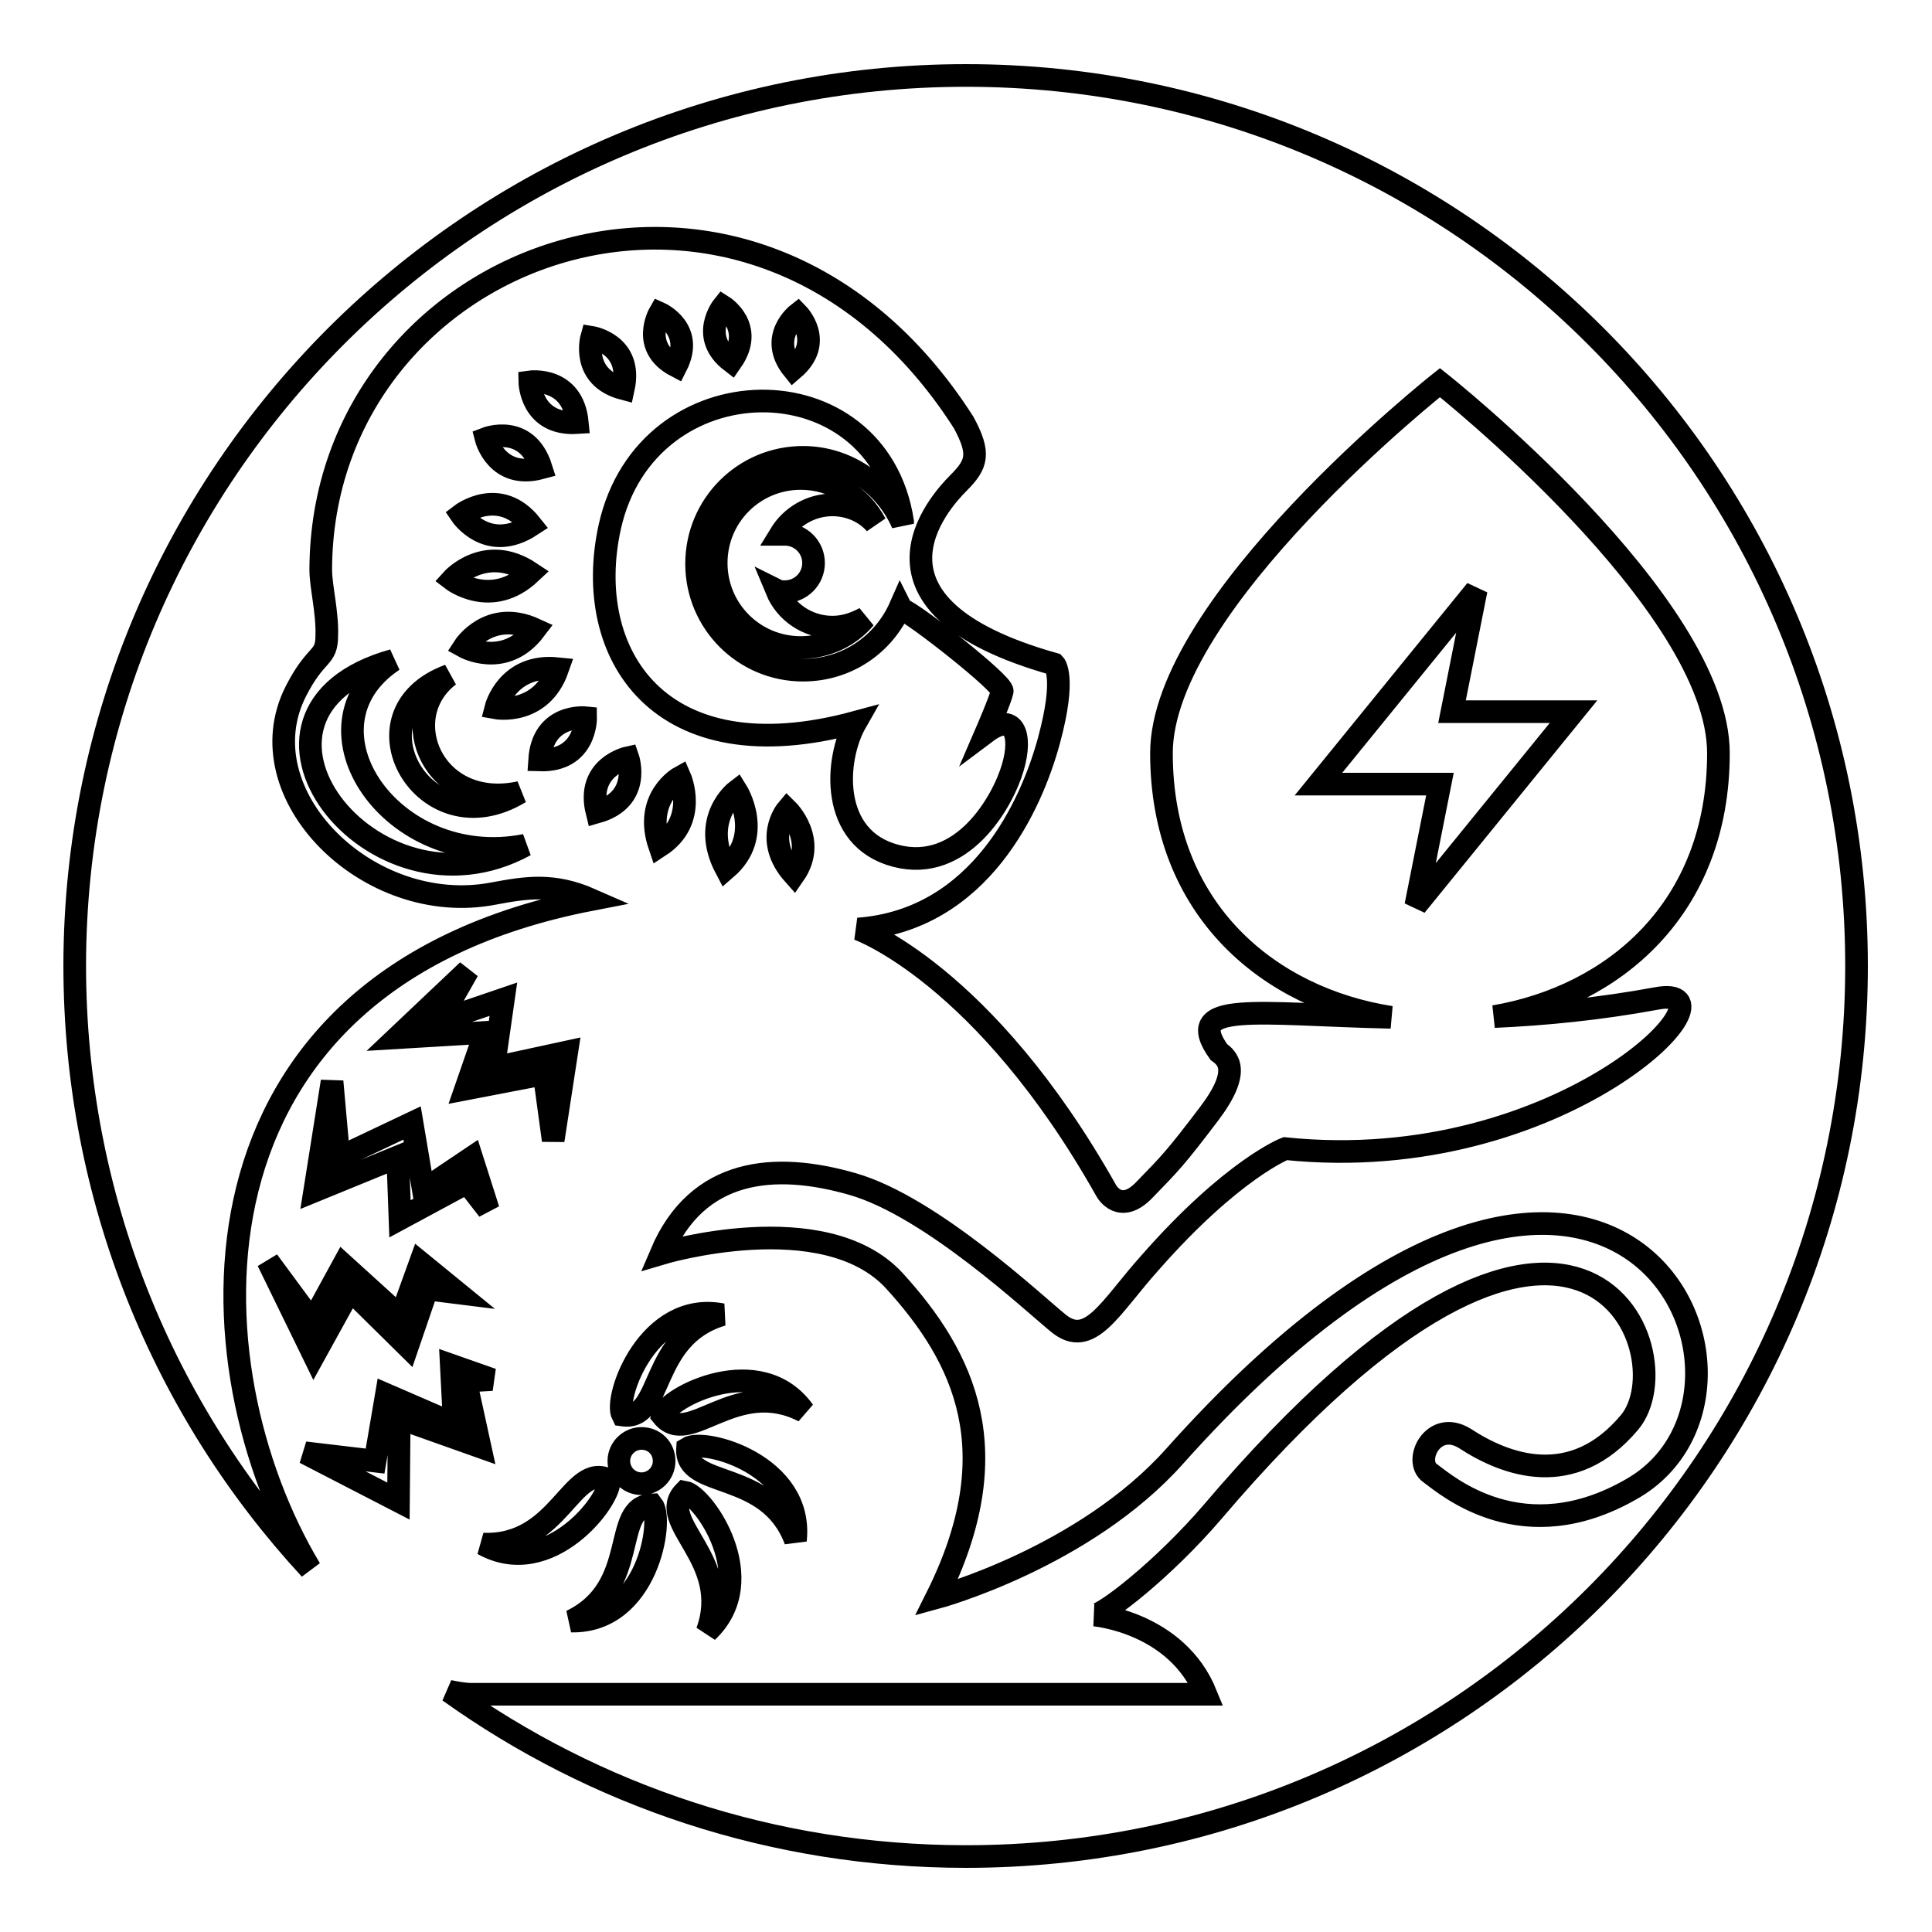 <?xml version="1.0" encoding="utf-8"?>
<!-- Svg Vector Icons : http://www.onlinewebfonts.com/icon -->
<!DOCTYPE svg PUBLIC "-//W3C//DTD SVG 1.1//EN" "http://www.w3.org/Graphics/SVG/1.1/DTD/svg11.dtd">
<svg version="1.1" xmlns="http://www.w3.org/2000/svg" xmlns:xlink="http://www.w3.org/1999/xlink" x="0px" y="0px" viewBox="0 0 256 256" enable-background="new 0 0 256 256" xml:space="preserve">
<g><g><path stroke-width="3" fill-opacity="0" stroke="#000000"  d="M128,10c65.2,0,118,52.8,118,118c0,65.2-52.8,118-118,118c-25.6,0-49.2-8.1-68.5-21.9c1,0.2,2,0.4,3,0.4c3.5,0,97.3,0,97.3,0C155.9,214.9,145,214,145,214c1.3,0,9.2-6.1,15.7-13.7c48.6-57.1,62.9-20.9,55.2-11.8c-7.5,8.9-16.3,5.7-21.8,2.1c-4.2-2.6-6.9,3-4.6,4.6c2.3,1.7,12.3,10.4,26.7,2.1c23.4-13.3-2.4-69.4-60.5-4.4c-12,13.5-31.6,18.8-31.6,18.8c9.7-19.4,3.7-31.8-5.6-42c-9.3-10.1-30.9-3.6-30.9-3.6c4.8-11.3,15-12.2,25.4-9.2s24.1,15.9,27.2,18.4c4.2,3.5,6.9-2.1,12.2-8c10.9-12.4,17.9-15.1,17.9-15.1c36.8,3.8,61.3-22.2,49.2-19.9c-7.6,1.4-14.8,2.1-21.5,2.4c15.8-2.7,29.7-14.3,29.7-34.9c0-19.9-36.9-49.1-36.9-49.1s-36.9,29.2-36.9,49.1c0,20.9,14.4,32.5,30.4,35c-17.8-0.4-27.7-2.3-22.8,4.6c1.1,0.8,3.1,2.4-1.3,8.2s-5.1,6.5-8.5,10c-3.3,3.5-5.1,0.2-5.1,0.2c-16.2-28.8-32.9-34.7-32.9-34.7c16.2-1.2,23-16.5,25.3-25s0.7-10.1,0.7-10.1C112,80.2,124.5,66.5,127,64c2.5-2.5,2.9-3.9,0.7-8C99.6,12,42.6,32.9,42.5,75.5c0,2.2,0.9,5.6,0.8,8.7c0,3.2-1.4,2.1-4.1,7.4c-6.9,13.6,9.6,30,26.2,26.8c4.3-0.8,7.9-1.4,12.9,0.8c-55.7,10.8-53.3,61.9-37.2,88.7c-19.4-21-31.2-49.1-31.2-80C10,62.8,62.8,10,128,10L128,10z M187.6,120l3.2-16.1h-16.1l20.9-25.7l-3.2,16.1h16.1L187.6,120z M73.3,151.1l1.8-11.7l-9.7,2.1l1.3-9.1l-8.5,2.9l3.8-6.7l-9.4,8.9l11.7-0.7l-2.6,7.5l10.4-2L73.3,151.1L73.3,151.1z M64.7,160.3l-2.2-6.9l-6.4,4.3l-1.5-8.9l-9.7,4.6L44,143.3l-2.3,14.5l11-4.5l0.3,8.2l8.9-4.8L64.7,160.3L64.7,160.3z M60.6,171.3l-4.9-4l-2.6,7.2l-7.6-6.9l-4.1,7.5l-5.9-8l6.1,12.5l4.8-8.7l7.6,7.5l2.6-7.6L60.6,171.3L60.6,171.3z M65.2,182.8l-5.4-1.9l0.4,7.8l-9-3.9l-1.5,8.8l-9.3-1.1l12.4,6.4l0.1-11l10.7,3.8l-1.9-8.7L65.2,182.8L65.2,182.8z M85,190.6c-1.6,0-3,1.3-3,3c0,1.6,1.3,3,3,3c1.6,0,3-1.3,3-3C88,191.9,86.7,190.6,85,190.6z M80.7,196.1c0.4,2.5-7.9,13.4-16.7,8.5C74.2,205,75.7,193.6,80.7,196.1z M86.4,199.4c1.6,2-0.6,15.6-10.7,15.4C85,210.3,80.9,199.6,86.4,199.4z M90.7,197.7c2.5,0.4,10.3,11.6,3,18.5C97.2,206.6,86.8,201.7,90.7,197.7z M91.1,191.9c2.2-1.4,15.4,2.2,14.3,12.2C101.8,194.5,90.7,197.4,91.1,191.9z M87.8,187.6c0.7-2.5,12.9-8.7,18.7-0.6C97.4,182.3,91.3,191.9,87.8,187.6z M82.5,187.5c-1.2-2.3,3.4-15.2,13.2-13.3C85.9,177.1,88,188.3,82.5,187.5z M104.3,107.3c0,0,4.1,4,0.9,8.6C101,111.2,104.3,107.3,104.3,107.3z M97.6,104.8c0,0,3.7,5.9-1.4,10.3C92.7,108.5,97.6,104.8,97.6,104.8z M90.1,103c0,0,2.5,5.7-2.7,9.1C85.2,105.7,90.1,103,90.1,103z M83.2,100.4c0,0,1.9,5.5-4.1,7.2C77.6,101.6,83.2,100.4,83.2,100.4z M77.6,95.1c0,0,0.1,5.8-6.1,5.6C71.9,94.5,77.6,95.1,77.6,95.1z M65.7,93.8c0,0,1.5-5.9,8.2-5.2C71.7,94.9,65.7,93.8,65.7,93.8z M61.5,85.7c0,0,3.3-5.1,9.4-2.3C66.9,88.7,61.5,85.7,61.5,85.7z M59.9,76.8c0,0,4.4-4.9,10.4-0.9C65.1,80.8,59.9,76.8,59.9,76.8z M61.1,68.2c0,0,5.1-3.9,9.3,1.4C64.6,73.4,61.1,68.2,61.1,68.2z M64.4,58.1c0,0,5.4-2.1,7.3,3.9C65.8,63.6,64.4,58.1,64.4,58.1z M70.2,50.6c0,0,5.7-0.8,6.3,5.4C70.3,56.4,70.2,50.6,70.2,50.6z M78.4,44.7c0,0,5.5,0.9,4.2,6.8C76.9,50,78.4,44.7,78.4,44.7z M87.4,41.5c0,0,4.7,2.1,2.2,7C84.8,46,87.4,41.5,87.4,41.5z M95.8,40.6c0,0,4.3,2.7,1.1,7.3C92.6,44.6,95.8,40.6,95.8,40.6z M105.7,41.6c0,0,3.6,3.7-0.6,7.3C101.7,44.7,105.7,41.6,105.7,41.6z M52.1,87.5c-13.2,8.8-0.2,28,17.5,24.5C49.3,123.1,27.4,94.4,52.1,87.5z M59.5,89.5c-7.3,5.6-2,18,9.4,15.5C56.2,112.7,45.9,94.5,59.5,89.5z M106.4,60.6c-7.8,0-14.1,6.3-14.1,14.1c0,7.8,6.3,14.1,14.1,14.1c5.8,0,10.7-3.4,12.9-8.4c0.1,0.2,0.2,0.4,0.3,0.4c1.4,0.4,13.4,9.8,13.2,10.8c-0.2,1-2.1,5.4-2.1,5.4c3.6-2.7,4.8,0.3,3.5,4.7c-1.3,4.5-6.7,14-15.5,11.7c-8.8-2.3-8.1-12.8-5.3-17.7c-26.1,7.1-36.3-9.1-32.6-25.9c4.9-22,35.5-22.2,38.8-0.7c0,0,0,0.1,0,0.3C117.4,64.3,112.3,60.6,106.4,60.6L106.4,60.6z M110.3,66.9c-2.9,0-5.5,1.6-6.9,3.9c0.2,0,0.4,0,0.6,0c2.1,0,3.8,1.7,3.8,3.8c0,2.1-1.7,3.8-3.8,3.8c-0.4,0-0.7,0-1.1-0.2c1.2,2.9,4.1,4.9,7.4,4.9c1.6,0,3-0.5,4.3-1.2c-2,2.4-5.1,3.9-8.5,3.9c-6.2,0-11.2-5-11.2-11.2c0-6.2,5-11.2,11.2-11.2c4.3,0,8,2.4,9.9,6C114.6,67.8,112.5,66.9,110.3,66.9L110.3,66.9z"/></g></g>
</svg>